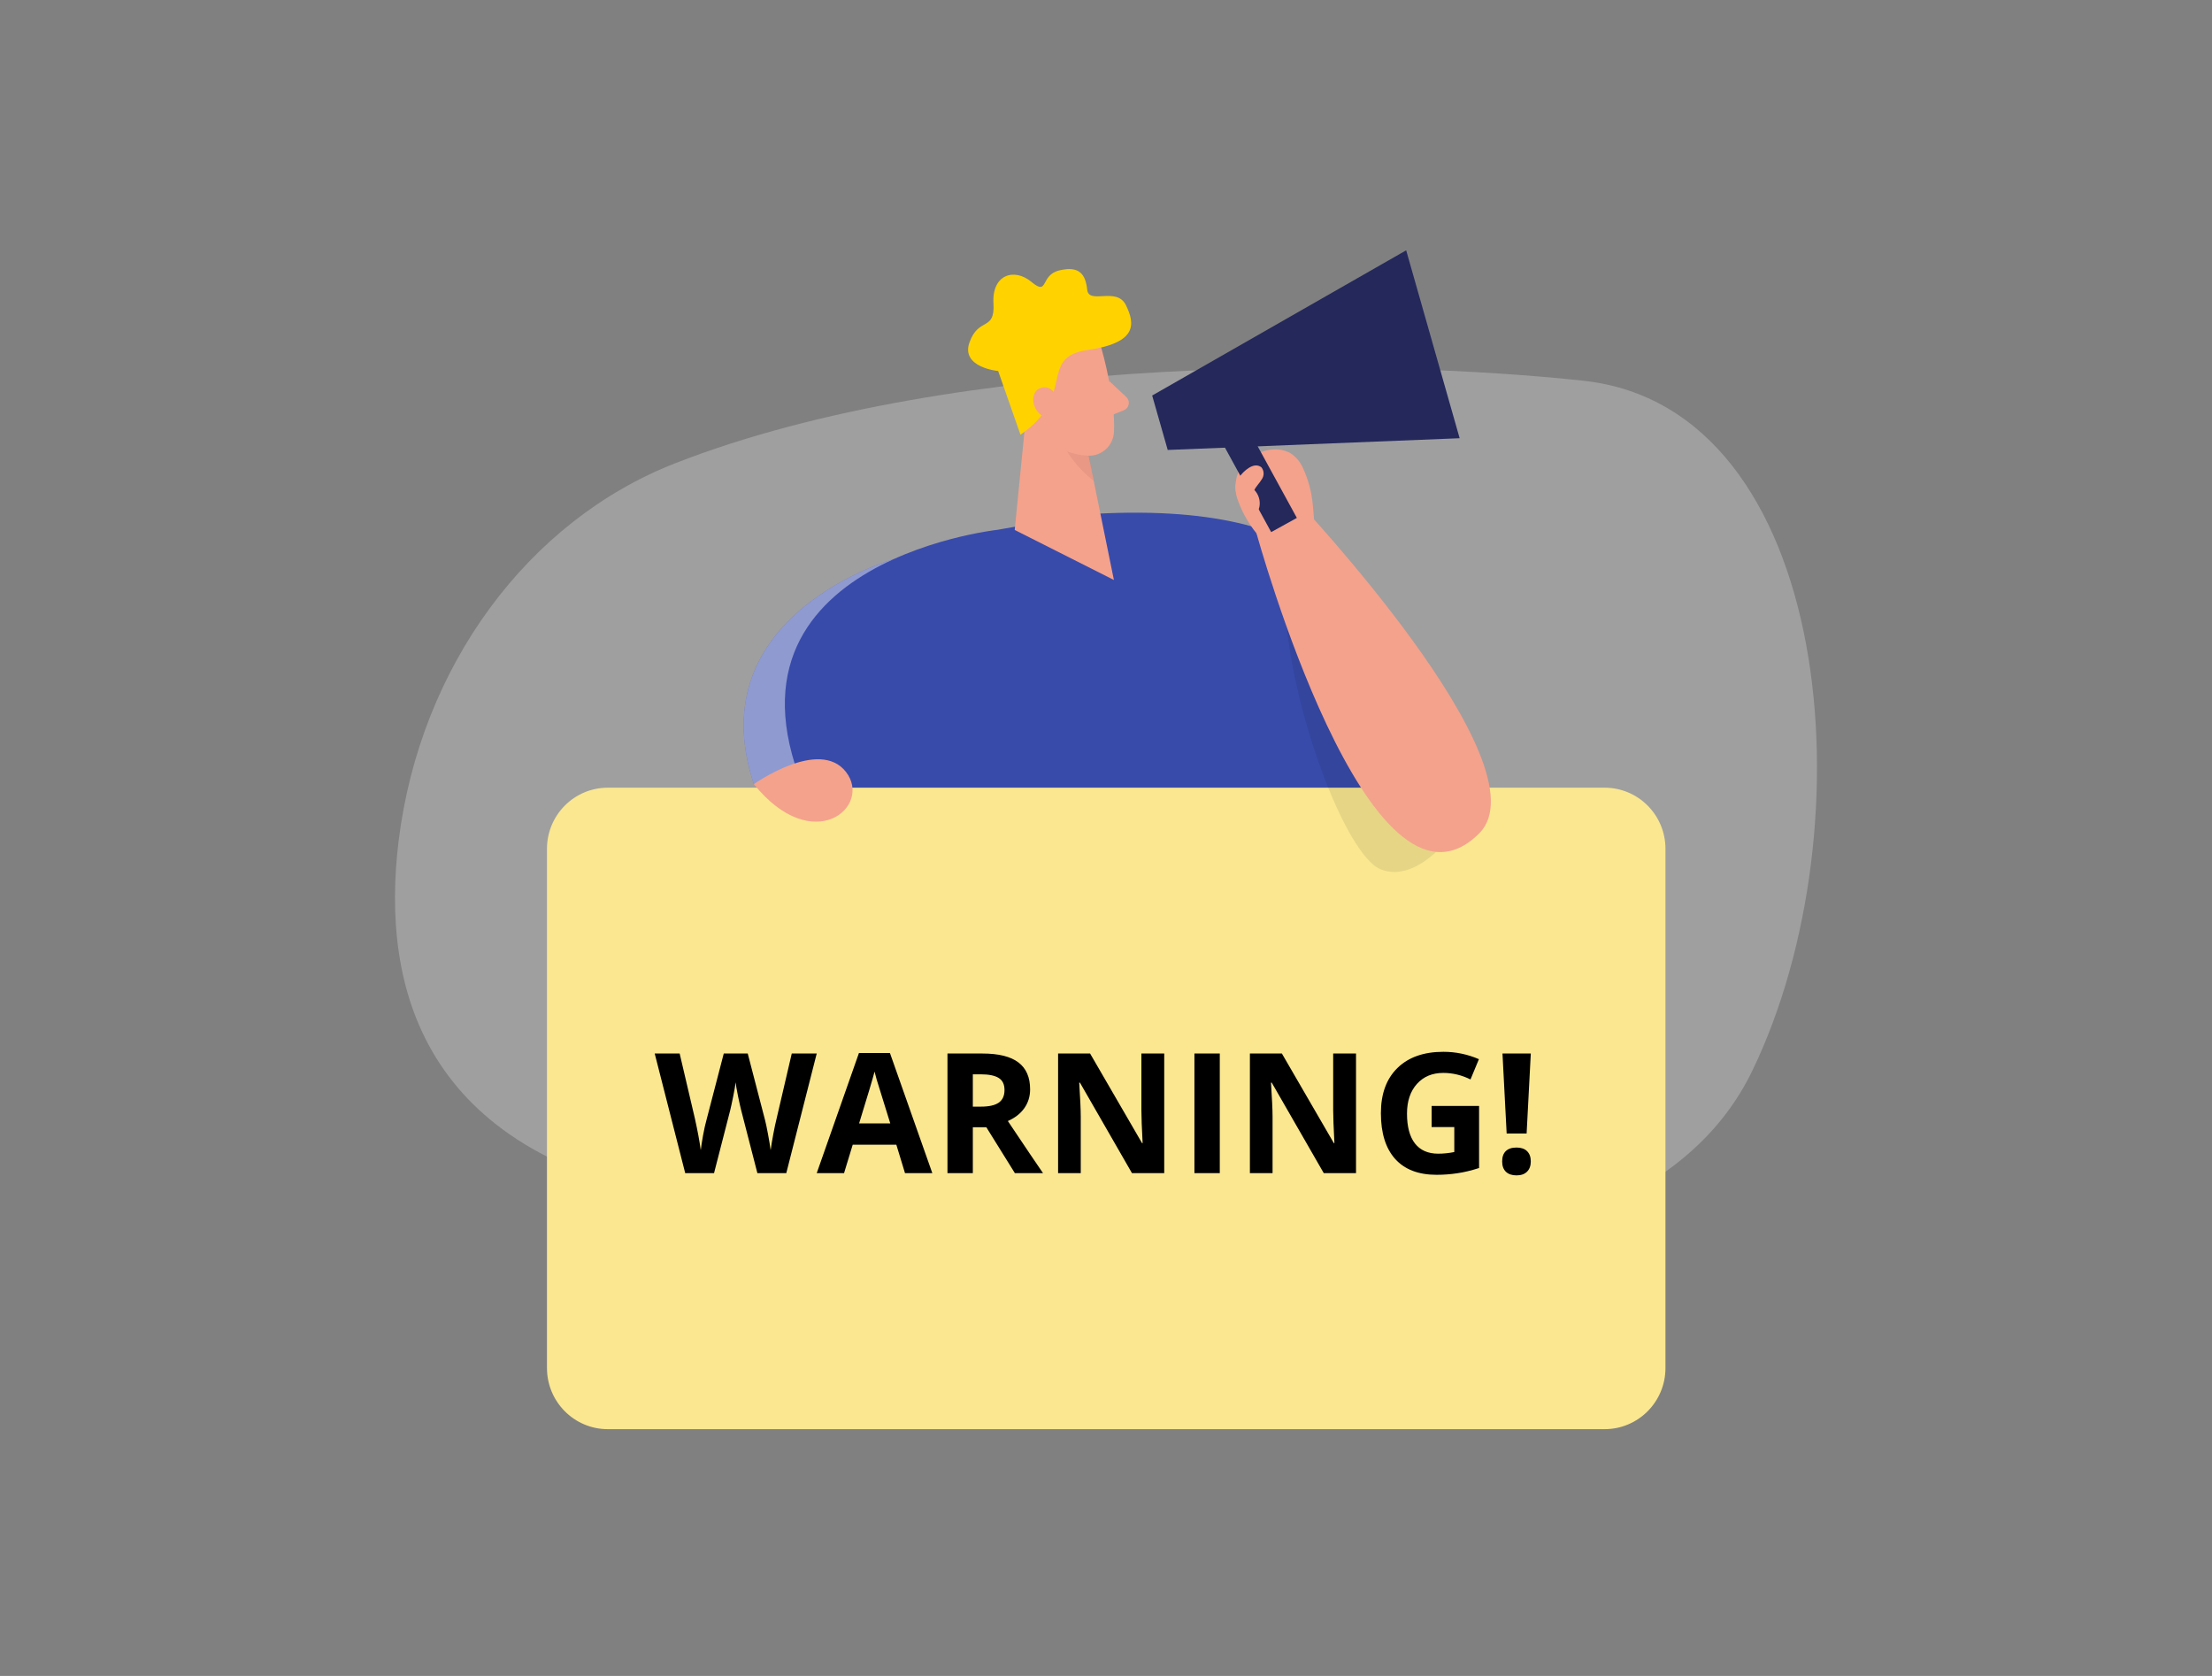 <svg width="264" height="200" viewBox="0 0 264 200" fill="none" xmlns="http://www.w3.org/2000/svg">
<rect x="0" y="0" width="264" height="200" fill="#808080" stroke="none"/>
<path opacity="0.3" d="M80.573 55.287C63.096 62.113 50.16 79.435 47.573 100.352C45.415 117.991 50.563 137.502 80.863 143.041C139.821 153.848 195.043 156.926 209.134 127.783C223.225 98.64 218.896 48.673 188.978 45.435C165.185 42.868 114.708 41.959 80.573 55.287Z" fill="#E6E6E6"/>
<path d="M106.722 66.697C106.722 66.697 83.226 73.278 89.971 93.578L103.831 92.47L106.722 66.697Z" fill="#384BAB"/>
<path opacity="0.44" d="M106.722 66.697C106.722 66.697 83.226 73.278 89.971 93.578L103.831 92.47L106.722 66.697Z" fill="white"/>
<path d="M129.485 61.39L119.071 63.221C119.071 63.221 81.451 67.328 97.779 98.003C114.107 128.679 154.539 111.57 154.539 111.57C154.539 111.57 189.42 57.416 129.485 61.39Z" fill="#384BAB"/>
<path d="M191.512 94H72.54C68.531 94 65.281 97.267 65.281 101.297V163.252C65.281 167.282 68.531 170.55 72.54 170.55H191.512C195.522 170.55 198.772 167.282 198.772 163.252V101.297C198.772 97.267 195.522 94 191.512 94Z" fill="#FAE790"/>
<path d="M93.842 140H90.394L88.461 132.5C88.389 132.233 88.266 131.683 88.09 130.85C87.921 130.01 87.823 129.447 87.797 129.16C87.758 129.512 87.66 130.078 87.504 130.859C87.348 131.634 87.227 132.188 87.143 132.52L85.219 140H81.781L78.139 125.723H81.117L82.943 133.516C83.262 134.954 83.493 136.201 83.637 137.256C83.676 136.885 83.764 136.312 83.9 135.537C84.044 134.756 84.177 134.15 84.301 133.721L86.381 125.723H89.242L91.322 133.721C91.413 134.079 91.527 134.626 91.664 135.361C91.801 136.097 91.905 136.729 91.977 137.256C92.042 136.748 92.146 136.117 92.289 135.361C92.432 134.6 92.562 133.984 92.68 133.516L94.496 125.723H97.475L93.842 140ZM108.012 140L106.977 136.602H101.771L100.736 140H97.475L102.514 125.664H106.215L111.273 140H108.012ZM106.254 134.062C105.297 130.983 104.757 129.242 104.633 128.838C104.516 128.434 104.431 128.115 104.379 127.881C104.164 128.714 103.549 130.775 102.533 134.062H106.254ZM116.107 132.061H117.084C118.041 132.061 118.747 131.901 119.203 131.582C119.659 131.263 119.887 130.762 119.887 130.078C119.887 129.401 119.652 128.919 119.184 128.633C118.721 128.346 118.002 128.203 117.025 128.203H116.107V132.061ZM116.107 134.521V140H113.08V125.723H117.24C119.18 125.723 120.616 126.077 121.547 126.787C122.478 127.49 122.943 128.561 122.943 130C122.943 130.84 122.712 131.589 122.25 132.246C121.788 132.897 121.133 133.408 120.287 133.779C122.436 136.989 123.835 139.062 124.486 140H121.127L117.719 134.521H116.107ZM138.949 140H135.102L128.891 129.199H128.803C128.926 131.107 128.988 132.467 128.988 133.281V140H126.283V125.723H130.102L136.303 136.416H136.371C136.273 134.561 136.225 133.249 136.225 132.48V125.723H138.949V140ZM142.553 140V125.723H145.58V140H142.553ZM161.84 140H157.992L151.781 129.199H151.693C151.817 131.107 151.879 132.467 151.879 133.281V140H149.174V125.723H152.992L159.193 136.416H159.262C159.164 134.561 159.115 133.249 159.115 132.48V125.723H161.84V140ZM170.863 131.982H176.527V139.385C175.609 139.684 174.743 139.893 173.93 140.01C173.122 140.133 172.296 140.195 171.449 140.195C169.294 140.195 167.647 139.564 166.508 138.301C165.375 137.031 164.809 135.212 164.809 132.842C164.809 130.537 165.466 128.74 166.781 127.451C168.103 126.162 169.932 125.518 172.27 125.518C173.734 125.518 175.147 125.811 176.508 126.396L175.502 128.818C174.46 128.298 173.376 128.037 172.25 128.037C170.941 128.037 169.893 128.477 169.105 129.355C168.318 130.234 167.924 131.416 167.924 132.9C167.924 134.45 168.24 135.635 168.871 136.455C169.509 137.269 170.434 137.676 171.645 137.676C172.276 137.676 172.917 137.611 173.568 137.48V134.502H170.863V131.982ZM182.201 135.264H179.818L179.32 125.723H182.699L182.201 135.264ZM179.281 138.604C179.281 138.057 179.428 137.643 179.721 137.363C180.014 137.083 180.44 136.943 181 136.943C181.54 136.943 181.957 137.087 182.25 137.373C182.549 137.66 182.699 138.07 182.699 138.604C182.699 139.118 182.549 139.525 182.25 139.824C181.951 140.117 181.534 140.264 181 140.264C180.453 140.264 180.03 140.12 179.73 139.834C179.431 139.541 179.281 139.131 179.281 138.604Z" fill="black"/>
<path opacity="0.08" d="M173.197 99.701C173.197 99.701 169.052 105.427 164.802 103.748C160.552 102.07 153.78 83.966 153.351 71.852C155.055 71.478 156.795 71.3 158.539 71.321C160.664 71.474 173.197 99.701 173.197 99.701Z" fill="black"/>
<path d="M156.684 60.263C156.548 58.732 156.148 57.237 155.503 55.844C155.205 55.161 154.725 54.573 154.117 54.146C152.09 52.852 148.837 54.146 147.847 56.222C147.406 57.224 147.331 58.349 147.635 59.4C148.15 60.948 148.939 62.388 149.965 63.653C150.588 64.627 151.288 65.55 152.057 66.412C152.106 66.476 152.177 66.519 152.255 66.532C152.33 66.523 152.399 66.491 152.453 66.439L156.869 62.896C156.836 62.034 156.783 61.145 156.684 60.263Z" fill="#F4A28C"/>
<path d="M154.644 59.592C154.644 59.592 184.622 91.343 176.556 99.436C163.429 112.604 149.965 63.652 149.965 63.652L154.644 59.592Z" fill="#F4A28C"/>
<path d="M89.971 93.578C89.971 93.578 97.779 88.012 100.967 92.119C104.155 96.225 97.066 102.355 89.971 93.578Z" fill="#F4A28C"/>
<path d="M123.024 43.89L121.104 63.241L132.944 69.212L128.892 49.336L123.024 43.89Z" fill="#F4A28C"/>
<path opacity="0.31" d="M129.657 52.421C128.302 52.168 127.051 51.52 126.06 50.557C126.06 50.557 126.423 54.099 130.508 57.377L129.657 52.421Z" fill="#CE8172"/>
<path d="M131.518 41.807C131.518 41.807 133.162 47.512 132.95 51.565C132.929 51.958 132.83 52.342 132.66 52.695C132.49 53.049 132.252 53.366 131.961 53.627C131.669 53.889 131.328 54.089 130.959 54.218C130.59 54.347 130.199 54.401 129.809 54.378C127.783 54.239 125.077 53.463 123.829 50.517L121.097 45.774C121.097 45.774 119.486 42.742 122.291 39.73C125.096 36.718 130.68 38.304 131.518 41.807Z" fill="#F4A28C"/>
<path d="M132.37 45.455L134.422 47.379C134.54 47.488 134.628 47.625 134.678 47.777C134.728 47.929 134.74 48.092 134.711 48.249C134.682 48.407 134.613 48.555 134.512 48.679C134.411 48.803 134.28 48.899 134.132 48.958L132 49.814L132.37 45.455Z" fill="#F4A28C"/>
<path d="M121.79 51.877L119.13 44.275C119.13 44.275 114.609 43.863 115.718 40.825C116.827 37.787 118.767 39.584 118.569 36.181C118.371 32.778 121.031 31.916 123.11 33.647C125.189 35.378 124.08 32.818 126.456 32.261C128.832 31.703 129.558 32.738 129.756 34.569C129.954 36.4 133.274 34.164 134.376 36.413C135.478 38.662 135.762 40.911 129.809 41.767C123.856 42.623 128.509 47.253 121.79 51.877Z" fill="#FFD200"/>
<path d="M126.344 48.016C126.344 48.016 125.855 45.787 124.219 46.291C122.582 46.795 123.255 50.026 125.591 49.874L126.344 48.016Z" fill="#F4A28C"/>
<path d="M174.207 52.295L139.366 53.695L137.511 47.2L167.825 29.872L174.207 52.295Z" fill="#24285B"/>
<path d="M148.608 50.528L145.543 52.223L151.714 63.5L154.779 61.805L148.608 50.528Z" fill="#24285B"/>
<path d="M149.761 55.552C149.899 55.531 150.04 55.539 150.175 55.575C150.311 55.612 150.437 55.676 150.546 55.764C150.709 55.965 150.802 56.214 150.81 56.473C150.819 56.732 150.742 56.987 150.592 57.197C150.335 57.642 149.932 58.007 149.708 58.471C149.958 58.731 150.144 59.047 150.25 59.393C150.355 59.739 150.377 60.105 150.315 60.461C150.223 60.946 149.84 61.463 149.358 61.39C149.121 61.331 148.91 61.196 148.757 61.005C148.051 60.256 147.226 58.79 147.517 57.688C147.748 56.879 148.87 55.672 149.761 55.552Z" fill="#F4A28C"/>
</svg>
